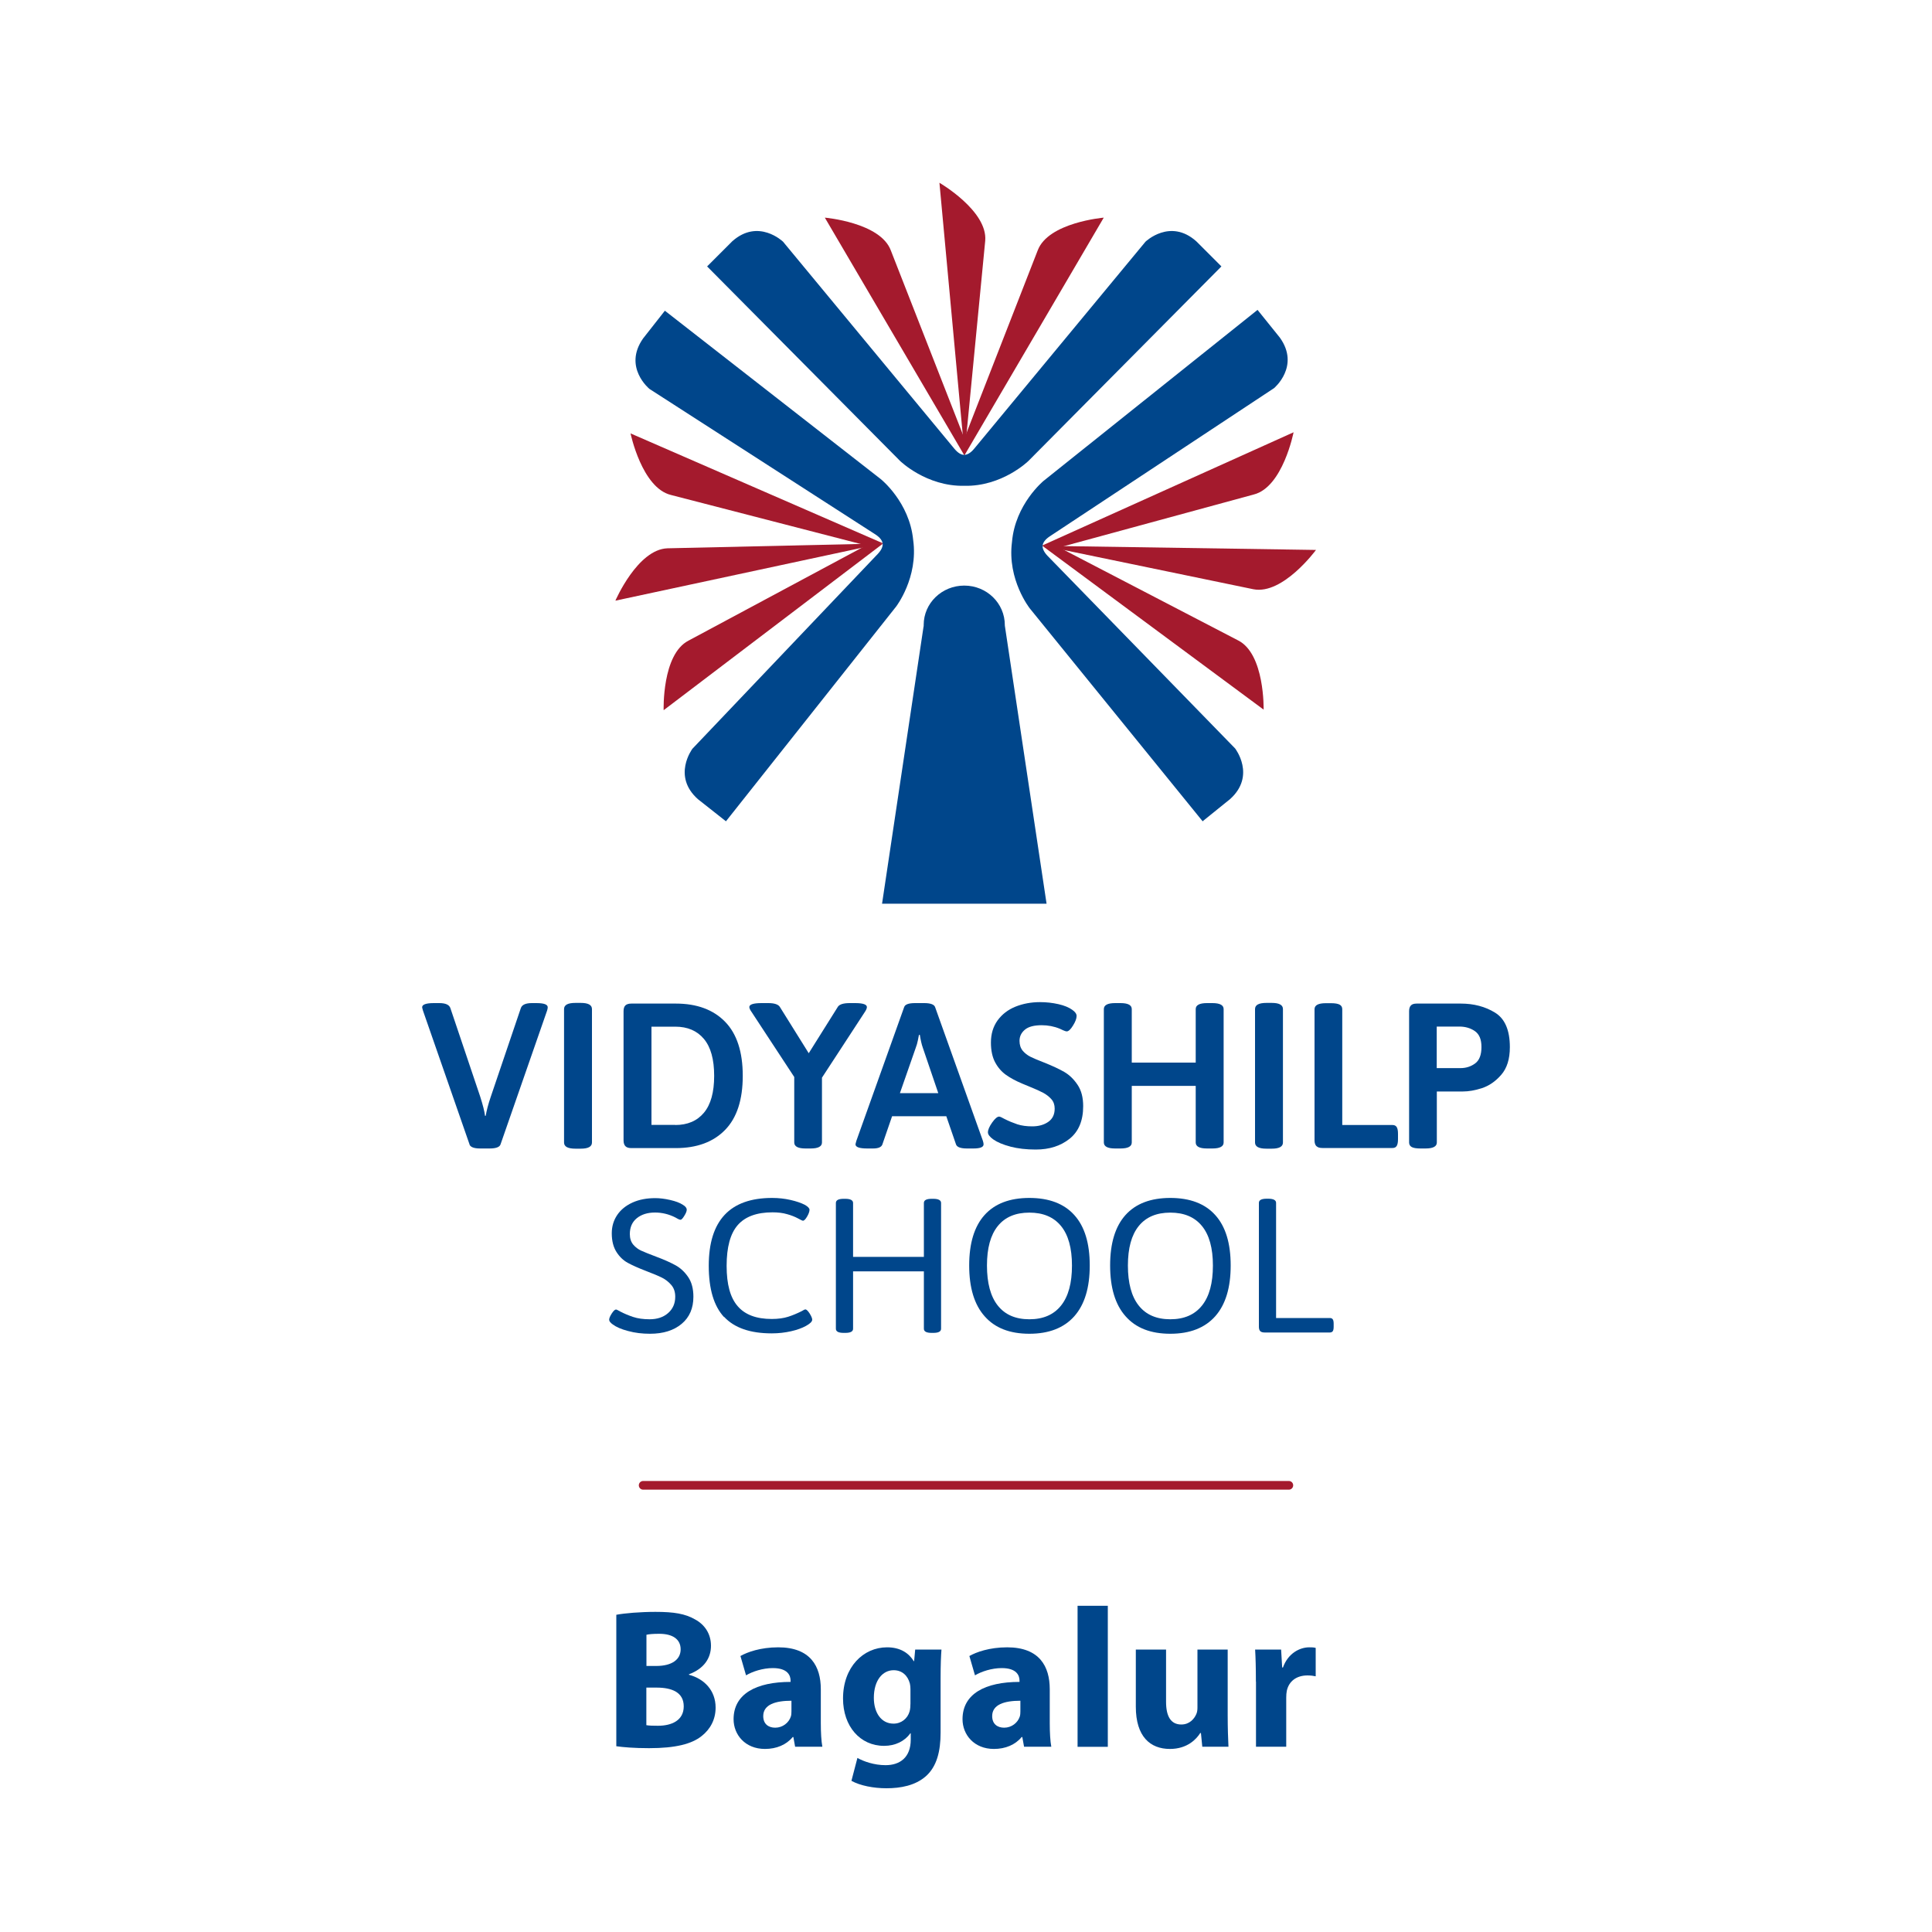 <?xml version="1.0" encoding="UTF-8"?>
<svg id="Layer_1" data-name="Layer 1" xmlns="http://www.w3.org/2000/svg" viewBox="0 0 200 200">
  <defs>
    <style>
      .cls-1 {
        fill: none;
        stroke: #a41a2d;
        stroke-linecap: round;
        stroke-miterlimit: 10;
        stroke-width: .9px;
      }

      .cls-2 {
        fill: #fff;
      }

      .cls-2, .cls-3, .cls-4 {
        stroke-width: 0px;
      }

      .cls-3 {
        fill: #00468b;
      }

      .cls-4 {
        fill: #a41a2d;
      }
    </style>
  </defs>
  <rect class="cls-2" width="200" height="200"/>
  <g>
    <path class="cls-3" d="m63.81,167.16c.82-.16,2.47-.3,4.04-.3,1.91,0,3.08.19,4.1.78.97.52,1.65,1.46,1.65,2.73s-.71,2.37-2.28,2.95v.05c1.58.42,2.76,1.62,2.76,3.4,0,1.27-.58,2.26-1.44,2.94-1.02.82-2.69,1.26-5.45,1.26-1.54,0-2.68-.1-3.39-.2v-13.6Zm3.1,5.3h1.02c1.66,0,2.53-.69,2.53-1.72s-.8-1.61-2.21-1.61c-.68,0-1.07.04-1.33.1v3.23Zm0,6.13c.3.05.67.06,1.2.06,1.42,0,2.67-.55,2.67-2.01s-1.24-1.94-2.8-1.94h-1.07v3.89Z"/>
    <path class="cls-3" d="m82.31,180.82l-.18-1h-.07c-.66.8-1.68,1.23-2.87,1.23-2.05,0-3.25-1.47-3.25-3.08,0-2.62,2.34-3.86,5.9-3.86v-.13c0-.53-.29-1.3-1.84-1.3-1.03,0-2.1.35-2.77.75l-.58-2c.7-.4,2.07-.9,3.91-.9,3.35,0,4.41,1.98,4.41,4.34v3.51c0,.96.05,1.87.16,2.44h-2.82Zm-.38-4.76c-1.65,0-2.92.39-2.92,1.59,0,.81.53,1.2,1.24,1.2.77,0,1.41-.51,1.62-1.16.05-.16.06-.36.06-.53v-1.1Z"/>
    <path class="cls-3" d="m97.46,170.76c-.05.65-.09,1.5-.09,3v5.6c0,1.93-.39,3.51-1.53,4.52-1.1.96-2.6,1.24-4.08,1.24-1.33,0-2.72-.27-3.62-.77l.62-2.37c.63.36,1.74.75,2.91.75,1.48,0,2.61-.79,2.61-2.65v-.65h-.04c-.59.82-1.56,1.3-2.72,1.3-2.48,0-4.25-2.02-4.25-4.9,0-3.25,2.09-5.3,4.56-5.3,1.38,0,2.25.6,2.76,1.43h.04l.11-1.2h2.72Zm-3.21,4.1c0-.2-.02-.41-.06-.58-.22-.83-.81-1.38-1.68-1.38-1.14,0-2.05,1.04-2.05,2.86,0,1.5.74,2.67,2.04,2.67.81,0,1.45-.53,1.66-1.26.07-.24.09-.57.09-.83v-1.48Z"/>
    <path class="cls-3" d="m106.01,180.82l-.18-1h-.07c-.66.8-1.68,1.23-2.87,1.23-2.05,0-3.25-1.47-3.25-3.08,0-2.62,2.34-3.86,5.9-3.86v-.13c0-.53-.29-1.3-1.84-1.3-1.03,0-2.1.35-2.77.75l-.58-2c.7-.4,2.07-.9,3.91-.9,3.35,0,4.41,1.98,4.41,4.34v3.51c0,.96.05,1.87.16,2.44h-2.82Zm-.38-4.76c-1.65,0-2.92.39-2.92,1.59,0,.81.53,1.2,1.24,1.2.77,0,1.41-.51,1.62-1.16.05-.16.06-.36.06-.53v-1.1Z"/>
    <rect class="cls-3" x="111.55" y="166.23" width="3.13" height="14.6"/>
    <path class="cls-3" d="m127.09,177.6c0,1.31.04,2.39.08,3.22h-2.71l-.14-1.42h-.07c-.39.62-1.33,1.65-3.14,1.65-2.04,0-3.53-1.28-3.53-4.37v-5.92h3.13v5.41c0,1.47.47,2.35,1.58,2.35.85,0,1.35-.59,1.56-1.1.08-.18.11-.41.11-.66v-6h3.13v6.84Z"/>
    <path class="cls-3" d="m130.01,174.08c0-1.48-.03-2.45-.08-3.32h2.69l.11,1.86h.08c.52-1.47,1.74-2.09,2.72-2.09.29,0,.44,0,.67.06v2.94c-.24-.05-.49-.09-.85-.09-1.15,0-1.93.61-2.14,1.59-.04.2-.06.44-.06.7v5.09h-3.13v-6.74Z"/>
    <line class="cls-1" x1="66.58" y1="153.76" x2="133.42" y2="153.76"/>
    <path class="cls-3" d="m48.61,118.48l-4.82-13.85c-.06-.2-.09-.32-.09-.36,0-.28.4-.43,1.21-.43h.57c.64,0,1.02.17,1.14.51l3.09,9.17c.28.88.45,1.55.5,1.99h.07c.09-.54.26-1.2.53-1.99l3.11-9.17c.12-.34.5-.51,1.14-.51h.46c.79,0,1.18.14,1.18.43,0,.09-.02.21-.07.36l-4.82,13.85c-.1.27-.48.41-1.12.41h-.99c-.63,0-.99-.14-1.1-.41"/>
    <path class="cls-3" d="m58.39,118.27v-13.81c0-.43.39-.64,1.18-.64h.55c.77,0,1.16.21,1.16.64v13.81c0,.43-.39.64-1.16.64h-.55c-.79,0-1.18-.21-1.18-.64"/>
    <path class="cls-3" d="m64.75,118.66c-.13-.13-.2-.33-.2-.6v-13.38c0-.29.07-.49.2-.61.13-.12.34-.18.61-.18h4.6c2.18,0,3.88.63,5.1,1.88,1.22,1.25,1.83,3.12,1.83,5.6s-.61,4.35-1.83,5.6c-1.22,1.25-2.92,1.88-5.1,1.88h-4.6c-.28,0-.48-.06-.61-.19m5.15-2.2c1.27,0,2.26-.42,2.97-1.27.71-.85,1.06-2.12,1.06-3.82s-.35-2.97-1.06-3.82c-.71-.85-1.7-1.27-2.97-1.27h-2.46v10.17h2.46Z"/>
    <path class="cls-3" d="m82.22,118.27v-6.78l-4.43-6.75c-.15-.21-.22-.38-.22-.49,0-.27.42-.41,1.27-.41h.7c.61,0,1.01.13,1.18.38l3,4.81,3.03-4.83c.18-.24.58-.36,1.21-.36h.57c.8,0,1.21.14,1.21.41,0,.13-.07.29-.2.49l-4.45,6.82v6.71c0,.41-.39.62-1.16.62h-.55c-.77,0-1.16-.21-1.16-.62"/>
    <path class="cls-3" d="m88.56,118.46s.03-.16.09-.36l4.95-13.85c.09-.27.46-.41,1.12-.41h.96c.64,0,1.02.14,1.12.41l4.95,13.85c.04.14.07.26.07.36,0,.29-.35.43-1.05.43h-.68c-.64,0-1.02-.14-1.12-.41l-1.01-2.93h-5.61l-1.01,2.93c-.1.27-.42.41-.96.41h-.61c-.8,0-1.21-.14-1.21-.43m8.57-5.3l-1.6-4.7c-.12-.33-.22-.77-.31-1.33h-.09c-.01.09-.05.27-.11.56-.06.29-.13.54-.22.77l-1.64,4.7h3.97Z"/>
    <path class="cls-3" d="m104.61,118.7c-.77-.2-1.36-.45-1.79-.75-.37-.27-.55-.51-.55-.73,0-.27.15-.61.44-1.02.29-.41.53-.61.72-.61.09,0,.27.08.55.24.45.23.9.41,1.34.56.44.14.95.21,1.53.21.66,0,1.21-.15,1.66-.46.45-.31.67-.77.67-1.38,0-.38-.11-.71-.34-.97-.23-.26-.51-.48-.84-.66-.34-.18-.8-.39-1.4-.63l-.77-.32c-.67-.28-1.24-.59-1.69-.91-.45-.32-.83-.75-1.12-1.29-.29-.54-.44-1.23-.44-2.05,0-.9.23-1.66.69-2.3.46-.63,1.08-1.11,1.85-1.42.77-.31,1.62-.47,2.54-.47.66,0,1.29.07,1.91.21.61.14,1.09.34,1.42.58.31.21.46.43.46.64,0,.26-.12.59-.37.99-.25.41-.47.61-.66.61-.07,0-.19-.04-.35-.11-.16-.07-.28-.13-.37-.17-.58-.24-1.21-.36-1.86-.36-.79,0-1.37.15-1.74.46-.37.31-.56.69-.56,1.16,0,.41.11.75.33,1.02.22.26.49.47.81.63.32.16.8.36,1.42.6.83.33,1.52.65,2.06.96.54.31,1,.76,1.39,1.34.39.58.58,1.31.58,2.21,0,1.5-.47,2.62-1.4,3.37-.94.75-2.1,1.12-3.51,1.12-.98,0-1.85-.1-2.62-.3"/>
    <path class="cls-3" d="m114.27,118.27v-13.81c0-.41.39-.62,1.16-.62h.57c.77,0,1.16.21,1.16.62v5.54h6.62v-5.54c0-.41.39-.62,1.16-.62h.57c.77,0,1.16.21,1.16.62v13.81c0,.41-.39.62-1.16.62h-.57c-.78,0-1.16-.21-1.16-.62v-5.86h-6.62v5.86c0,.41-.39.62-1.16.62h-.57c-.77,0-1.16-.21-1.16-.62"/>
    <path class="cls-3" d="m129.92,118.27v-13.81c0-.43.39-.64,1.18-.64h.55c.77,0,1.16.21,1.16.64v13.81c0,.43-.39.64-1.16.64h-.55c-.79,0-1.18-.21-1.18-.64"/>
    <path class="cls-3" d="m136.28,118.66c-.13-.13-.2-.33-.2-.6v-13.59c0-.41.39-.62,1.16-.62h.55c.41,0,.7.05.89.15.18.1.27.26.27.47v11.99h5.2c.2,0,.35.07.44.22.09.15.13.38.13.69v.56c0,.31-.04.54-.13.69-.09.15-.23.22-.44.22h-7.26c-.28,0-.48-.06-.61-.19"/>
    <path class="cls-3" d="m146.14,118.74c-.18-.1-.27-.26-.27-.47v-13.59c0-.27.06-.47.19-.6.12-.13.32-.19.6-.19h4.56c1.34,0,2.53.31,3.55.94,1.02.63,1.53,1.82,1.53,3.57,0,1.23-.3,2.18-.89,2.86-.59.68-1.26,1.14-1.99,1.38-.74.24-1.4.35-1.98.35h-2.7v5.28c0,.41-.39.62-1.16.62h-.55c-.41,0-.71-.05-.89-.15m5.05-8.17c.57,0,1.07-.16,1.51-.48.44-.32.66-.89.66-1.7s-.23-1.33-.68-1.65c-.45-.31-.99-.47-1.6-.47h-2.35v4.3h2.46Z"/>
    <path class="cls-3" d="m65,137.78c-.69-.18-1.21-.41-1.56-.67-.26-.18-.38-.35-.38-.49,0-.16.09-.37.27-.65.18-.28.33-.41.44-.41.05,0,.2.07.42.2.42.22.87.41,1.35.57.48.16,1.05.24,1.71.24.78,0,1.42-.21,1.91-.64.49-.43.74-.99.74-1.69,0-.49-.13-.89-.4-1.21-.27-.32-.6-.58-.98-.77-.38-.19-.94-.42-1.67-.7-.78-.3-1.4-.58-1.86-.83-.46-.25-.85-.62-1.17-1.12s-.49-1.14-.49-1.94c0-.71.19-1.34.56-1.89.37-.55.9-.98,1.58-1.29.68-.31,1.47-.46,2.36-.46.46,0,.97.06,1.54.19.57.13,1,.29,1.32.5.27.16.4.33.4.51,0,.15-.08.36-.25.63-.17.28-.3.41-.39.41-.07,0-.17-.03-.29-.1-.13-.07-.21-.11-.25-.14-.67-.34-1.38-.51-2.1-.51-.78,0-1.41.2-1.89.59-.48.39-.72.94-.72,1.64,0,.45.12.81.35,1.09.24.28.51.48.81.62.3.14.83.35,1.59.64.81.3,1.47.6,1.98.88.51.28.95.69,1.31,1.22.36.53.54,1.21.54,2.04,0,1.18-.4,2.12-1.21,2.8-.81.68-1.9,1.03-3.28,1.03-.81,0-1.56-.09-2.25-.28"/>
    <path class="cls-3" d="m74.96,136.35c-1.06-1.14-1.59-2.91-1.59-5.32,0-4.68,2.19-7.02,6.56-7.02.66,0,1.3.07,1.91.21.61.14,1.1.31,1.47.5.32.18.49.36.49.51,0,.18-.08.42-.25.71-.17.29-.31.43-.44.43-.04,0-.21-.08-.52-.25-.3-.16-.67-.31-1.11-.43-.44-.13-.94-.19-1.51-.19-1.63,0-2.83.44-3.6,1.32-.77.88-1.15,2.29-1.15,4.22s.38,3.29,1.14,4.17c.76.89,1.94,1.33,3.53,1.33.66,0,1.23-.08,1.7-.23.47-.15.94-.35,1.4-.58.19-.12.32-.18.38-.18.12,0,.27.15.45.43.18.29.26.5.26.63,0,.2-.22.41-.65.65-.4.22-.92.41-1.54.55-.62.14-1.29.22-2,.22-2.23,0-3.87-.57-4.93-1.71"/>
    <path class="cls-3" d="m86.53,137.55v-13.02c0-.29.27-.43.81-.43h.16c.54,0,.81.15.81.43v5.58h7.33v-5.58c0-.29.27-.43.81-.43h.16c.54,0,.81.15.81.43v13.02c0,.29-.27.43-.81.43h-.16c-.54,0-.81-.14-.81-.43v-5.94h-7.33v5.94c0,.29-.27.43-.81.43h-.16c-.54,0-.81-.14-.81-.43"/>
    <path class="cls-3" d="m101.93,136.26c-1.07-1.2-1.6-2.96-1.6-5.26s.53-4.04,1.59-5.22c1.06-1.18,2.61-1.77,4.64-1.77s3.59.59,4.65,1.77c1.07,1.18,1.6,2.92,1.6,5.22s-.53,4.05-1.6,5.26c-1.07,1.2-2.62,1.81-4.65,1.81s-3.57-.6-4.63-1.81m7.91-1.11c.76-.95,1.13-2.33,1.13-4.14s-.38-3.17-1.13-4.09c-.76-.93-1.85-1.39-3.28-1.39s-2.52.46-3.27,1.39c-.75.93-1.12,2.29-1.12,4.09s.37,3.2,1.12,4.14c.75.95,1.84,1.42,3.27,1.42s2.52-.47,3.28-1.42"/>
    <path class="cls-3" d="m116.52,136.26c-1.07-1.2-1.6-2.96-1.6-5.26s.53-4.04,1.59-5.22c1.06-1.18,2.61-1.77,4.64-1.77s3.59.59,4.65,1.77c1.07,1.18,1.6,2.92,1.6,5.22s-.53,4.05-1.6,5.26c-1.07,1.2-2.62,1.81-4.65,1.81s-3.57-.6-4.63-1.81m7.91-1.11c.76-.95,1.13-2.33,1.13-4.14s-.38-3.17-1.13-4.09c-.76-.93-1.85-1.39-3.28-1.39s-2.52.46-3.27,1.39c-.75.93-1.12,2.29-1.12,4.09s.37,3.2,1.12,4.14c.75.95,1.84,1.42,3.27,1.42s2.52-.47,3.28-1.42"/>
    <path class="cls-3" d="m130.46,137.8c-.09-.09-.14-.24-.14-.45v-12.83c0-.29.27-.43.81-.43h.16c.54,0,.81.15.81.43v11.92h5.56c.15,0,.25.05.31.14.06.09.09.24.09.45v.32c0,.21-.03.36-.09.45-.06.09-.17.14-.31.14h-6.74c-.22,0-.37-.05-.46-.14"/>
    <path class="cls-3" d="m95.61,64.83l-4.3,28.72h17.03l-4.32-28.79v-.04c0-2.28-1.88-4.1-4.2-4.1s-4.2,1.82-4.2,4.07v.15Z"/>
    <path class="cls-4" d="m85.38,22.53s5.76.49,6.84,3.4l7.62,19.47v1.76s-14.46-24.64-14.46-24.64Z"/>
    <path class="cls-4" d="m114.26,22.53s-5.76.49-6.84,3.4l-7.6,19.48v1.76s14.44-24.64,14.44-24.64Z"/>
    <path class="cls-4" d="m97.25,18.92s5,2.9,4.74,6l-2.14,22.1-2.6-28.1Z"/>
    <path class="cls-3" d="m126.44,27.58l-2.6-2.6c-2.71-2.42-5.26.04-5.26.04l-17.75,21.45c-.38.45-.72.61-1.01.62-.29,0-.63-.17-1.01-.62l-17.75-21.45s-2.55-2.46-5.26-.04l-2.6,2.6,19.97,20.13s2.71,2.66,6.65,2.58h0s0,0,0,0,0,0,0,0h0c3.94.09,6.65-2.58,6.65-2.58l19.97-20.13Z"/>
    <path class="cls-4" d="m133.91,44.75s-1.11,5.68-4.12,6.44l-20.17,5.49-1.75-.2,26.04-11.73Z"/>
    <path class="cls-4" d="m130.81,73.46s.13-5.78-2.65-7.17l-18.55-9.64-1.75-.18,22.95,16.99Z"/>
    <path class="cls-4" d="m136.23,56.93s-3.42,4.66-6.47,4.07l-21.75-4.5,28.21.43Z"/>
    <path class="cls-3" d="m124.48,85.03l2.86-2.31c2.7-2.43.52-5.24.52-5.24l-19.42-19.94c-.41-.43-.53-.79-.51-1.07.04-.29.24-.61.73-.94l23.23-15.35s2.72-2.27.6-5.23l-2.31-2.87-22.15,17.7s-2.94,2.41-3.27,6.33h0s0,0,0,0c-.51,3.91,1.85,6.88,1.85,6.88l17.87,22.01Z"/>
    <path class="cls-4" d="m68.7,73.52s-.19-5.78,2.57-7.2l18.43-9.88,1.75-.2-22.75,17.28Z"/>
    <path class="cls-4" d="m65.27,44.85s1.17,5.66,4.19,6.39l20.24,5.23,1.74-.21-26.18-11.4Z"/>
    <path class="cls-4" d="m63.71,62.17s2.29-5.31,5.39-5.41l22.2-.5-27.59,5.92Z"/>
    <path class="cls-3" d="m68.84,32.15l-2.27,2.89c-2.09,2.98.66,5.22.66,5.22l23.4,15.07c.5.33.7.65.74.93.03.29-.09.64-.5,1.08l-19.19,20.17s-2.14,2.83.58,5.23l2.89,2.28,17.61-22.22s2.32-3,1.77-6.91h0s0,0,0,0c0,0,0,0,0,0h0c-.38-3.92-3.35-6.29-3.35-6.29l-22.36-17.44Z"/>
  </g>
</svg>